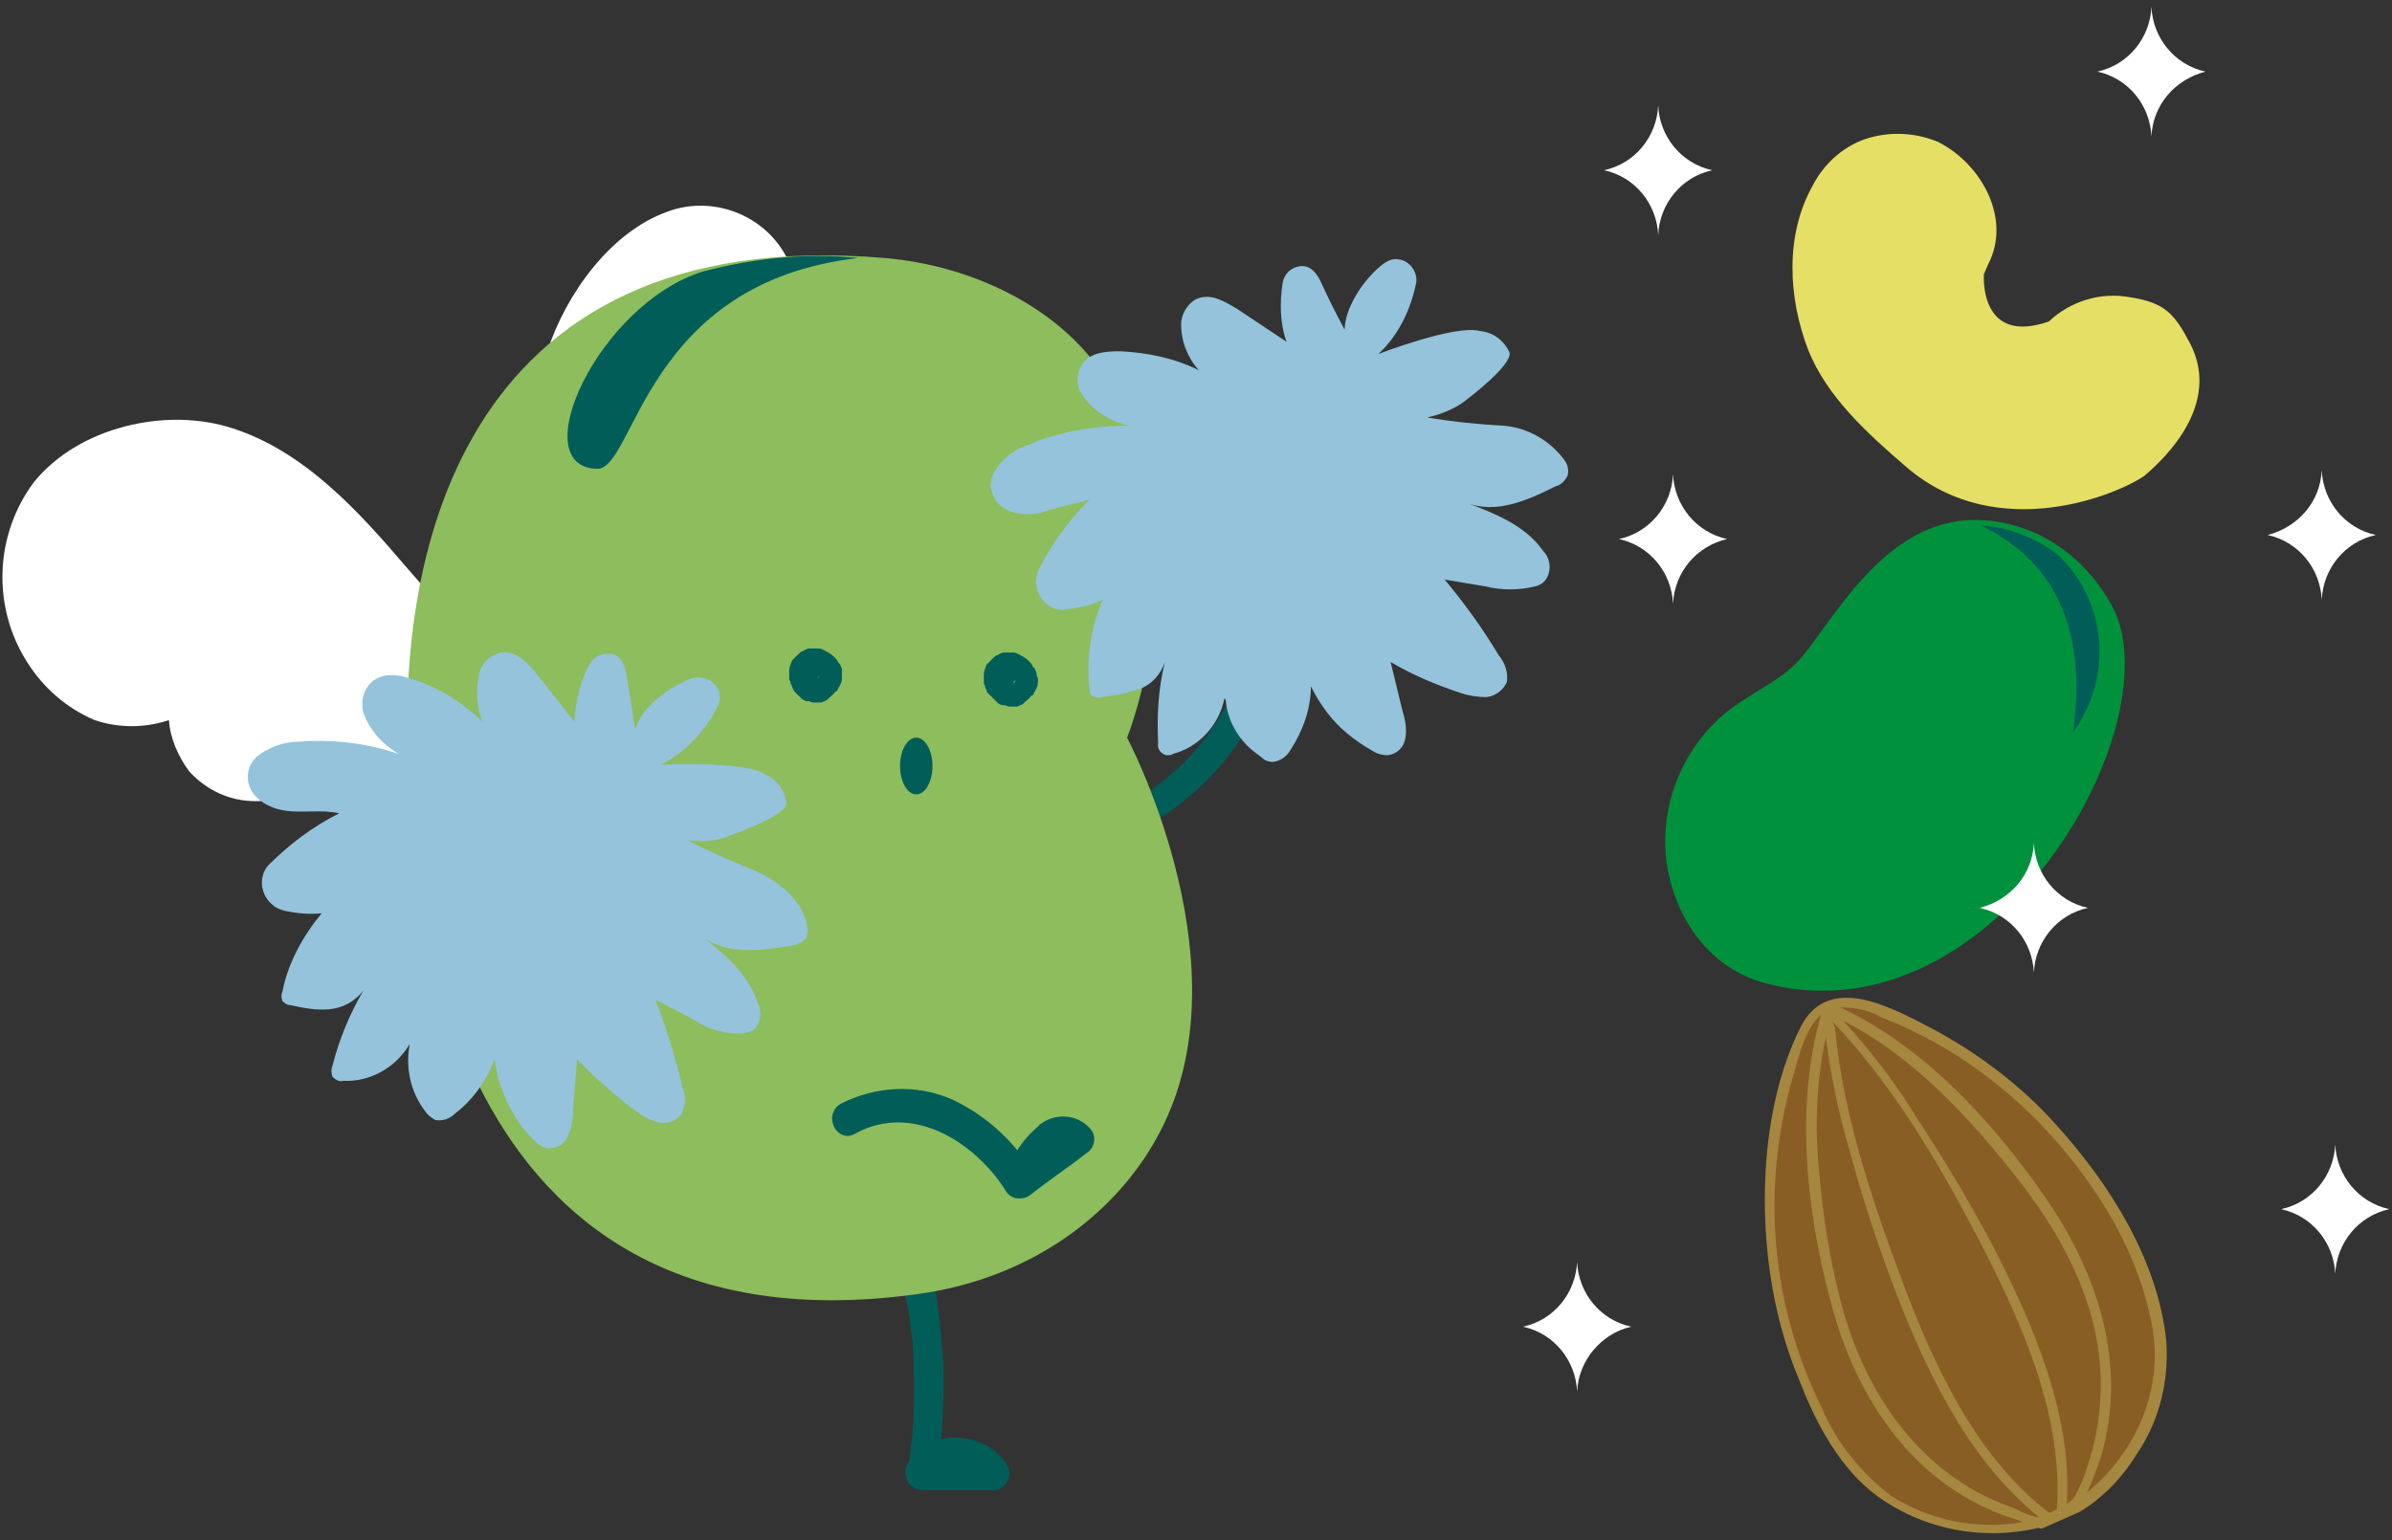 <?xml version="1.0" encoding="utf-8"?>
<!-- Generator: Adobe Illustrator 25.0.1, SVG Export Plug-In . SVG Version: 6.00 Build 0)  -->
<svg version="1.1" id="レイヤー_1" xmlns="http://www.w3.org/2000/svg" xmlns:xlink="http://www.w3.org/1999/xlink" x="0px"
	 y="0px" viewBox="0 0 177 114" style="enable-background:new 0 0 177 114;" xml:space="preserve">
<rect x="0" y="0" width="177" height="114" fill="#333333" stroke="none"/>
<style type="text/css">
	.st0{fill:#005D58;}
	.st1{fill:#FFFFFF;}
	.st2{fill:#8DBD5D;}
	.st3{fill:#94C3DB;}
	.st4{fill:#895E25;}
	.st5{fill:#A5873F;}
	.st6{fill:#00913D;}
	.st7{fill:#E5DF65;}
</style>
<g id="レイヤー_2_1_">
	<path class="st0" d="M66.4,94.4c0.5,1,0.8,2.1,0.9,3.2c0.2,1.2,0.3,2.4,0.3,3.6c0.1,2.5,0,5-0.4,7.5c-0.2,0.6,0.2,1.3,0.8,1.5
		c0.6,0.2,1.3-0.2,1.5-0.8c0.2-0.5,1.3-0.6,1.7-0.5c0.5,0.1,1,0.4,1.3,0.8l1-1.8c-1.8,0-3.6,0-5.4,0c-0.7,0.1-1.2,0.6-1.1,1.3
		c0.1,0.6,0.5,1,1.1,1.1c1.8,0,3.6,0,5.4,0c0.7,0,1.2-0.6,1.2-1.3c0-0.2-0.1-0.4-0.2-0.6c-1.6-2.6-6.3-2.8-7.5,0.3l2.3,0.6
		c0.4-2.8,0.6-5.6,0.5-8.4c-0.1-1.4-0.2-2.8-0.4-4.1c-0.1-1.3-0.5-2.5-1.1-3.7c-0.4-0.5-1.1-0.7-1.7-0.3
		C66.3,93.2,66.2,93.9,66.4,94.4L66.4,94.4z"/>
	<path class="st0" d="M85.1,61c4.5-2.6,7.9-6.9,9.3-12c0.3-1.3,0.6-2.6,0.7-3.9c0.1-1.3-0.2-2.8-1.6-3.2c-1.1-0.4-2.3,0.3-2.6,1.4
		c0,0.1-0.1,0.2-0.1,0.4c-0.1,1.1,0.8,2.1,1.9,2.1c0.2,0,0.4,0,0.6-0.1c0.6-0.2,1-0.8,0.8-1.5c-0.2-0.6-0.8-1-1.5-0.8l0.5,0.2
		c-0.5,0.4-0.6,0.7-0.3,0.7c0.1,0,0,0,0,0s-0.1,0,0,0.2c0,0.4,0,0.8,0,1.2c-0.1,0.8-0.2,1.5-0.4,2.3c-0.4,1.6-1,3.1-1.8,4.5
		c-1.6,2.8-3.8,5.1-6.6,6.7c-0.5,0.5-0.4,1.3,0.1,1.7C84.4,60.9,84.7,61.1,85.1,61z"/>
	<path class="st1" d="M2.5,35.7c3.3-4.1,9.8-5.6,14.7-4c5.3,1.7,9.3,6.1,12.8,10.2C34.7,47.2,39.1,53,45.1,57
		c1.2,0.8,0.5,2.7-0.7,2.6c0,0-0.1,0-0.1,0.1c-4.5,1.8-10,3.6-14.9,2.2c-2.3-0.6-4.2-2.3-5.1-4.4c-1.5,1.2-3.4,1.8-5.4,1.8
		c-1.9,0-3.6-0.8-4.9-2.2c-0.8-1.1-1.4-2.4-1.5-3.8c-1.8,0.6-3.7,0.6-5.5,0C4.9,52.4,3.2,50.9,2,49C-0.6,44.9-0.4,39.6,2.5,35.7z"/>
	<path class="st1" d="M44,51.3c-0.6-2.1-0.4-4.3,0.5-6.3c-1.6,0-3-0.9-3.7-2.3c-1.2-2.5,0-5.3,1.5-7.7c-2.7-1.6-3-5.5-1.8-9
		c1.4-4.3,4.7-8.8,8.8-10.3c3.6-1.4,7.8,0.4,9.2,4c0.1,0.2,0.1,0.4,0.2,0.6c1.4,4.6,0,10.4-1,15.4c-1.5,7-3.5,14-3.6,21
		c0,0.7-0.6,1.3-1.3,1.3c-0.1,0-0.3,0-0.4-0.1c-0.1,0-0.2,0-0.3-0.1C48.9,56.7,45.2,55,44,51.3z"/>
	<path class="st2" d="M67.8,95.8c9-1.2,15.7-6.6,18.6-13.2c5.4-12.2-3-28-3-28s5.4-13.3-0.9-25.4c-3.1-6-10.1-9.5-17-10.1
		C33.6,16.4,29.1,41.9,30.3,58C30.6,61.8,31,100.8,67.8,95.8z"/>
	<path class="st0" d="M60.5,49.8c0,0.1,0,0.1,0,0.2l-0.1-0.3c0,0.1,0.1,0.1,0.1,0.2l-0.2-0.2C60.4,49.7,60.4,49.8,60.5,49.8
		l-0.3-0.2C60.3,49.7,60.4,49.7,60.5,49.8l-0.3-0.2l0.2,0.1h-0.3h0.2H60c0.1,0,0.1,0,0.2-0.1l-0.3,0.1c0.1,0,0.1-0.1,0.2-0.1
		L60,49.8l0.1-0.1L60,49.9c0-0.1,0-0.1,0-0.2L59.9,50c0-0.1,0-0.1,0.1-0.2v0.3c0-0.1,0-0.2,0-0.2v0.3c0-0.1,0-0.1-0.1-0.2l0.1,0.3
		c0-0.1-0.1-0.1-0.1-0.2l0.2,0.2L60,50.1l0.2,0.2c-0.1,0-0.1-0.1-0.2-0.1l0.3,0.1c-0.1,0-0.1,0-0.2-0.1h0.3c-0.1,0-0.2,0-0.2,0h0.3
		c-0.1,0-0.1,0-0.2,0.1l0.3-0.1c-0.1,0-0.1,0.1-0.2,0.1l0.2-0.2c-0.1,0-0.1,0.1-0.1,0.1l0.2-0.2c0,0.1-0.1,0.1-0.1,0.2l0.1-0.3
		c0,0.1,0,0.1-0.1,0.2L60.5,49.8c0,0.1,0,0.2,0,0.3L60.5,49.8L60.5,49.8c0.1,0.1,0.1,0.3,0,0.4c0,0.1-0.1,0.3-0.1,0.4
		c-0.3,0.5-1,0.7-1.5,0.4c0,0,0,0,0,0l-0.2-0.2c-0.1-0.1-0.2-0.3-0.3-0.5c0-0.1,0-0.3,0-0.4c0-0.1,0-0.2,0-0.3
		c0-0.2,0.1-0.4,0.2-0.7l0.1-0.1c0.1-0.1,0.2-0.2,0.3-0.3l0.1-0.1c0.1-0.1,0.2-0.2,0.3-0.2c0.2-0.1,0.3-0.2,0.5-0.2
		c0.2,0,0.4,0,0.6,0c0.1,0,0.3,0,0.4,0.1c0.1,0,0.2,0.1,0.2,0.1c0.2,0.1,0.4,0.2,0.6,0.4l0.1,0.1c0.1,0.1,0.2,0.2,0.2,0.3l0.1,0.1
		c0.1,0.1,0.1,0.2,0.2,0.4c0,0.1,0,0.3,0,0.4c0,0,0,0.1,0,0.2c0,0.2,0,0.4-0.1,0.5c0,0.1-0.1,0.2-0.2,0.4c0,0.1-0.1,0.2-0.2,0.2
		c-0.1,0.2-0.3,0.3-0.5,0.5l-0.1,0.1c-0.1,0.1-0.3,0.1-0.4,0.2h-0.1c-0.1,0-0.3,0-0.4,0c-0.1,0-0.3,0-0.4-0.1h-0.2
		c-0.1,0-0.3-0.1-0.4-0.2c-0.1-0.1-0.2-0.2-0.3-0.3l-0.1-0.1c-0.1-0.1-0.2-0.2-0.2-0.3c-0.1-0.1-0.1-0.3-0.2-0.4c0-0.1,0-0.1,0-0.2
		c0-0.1,0-0.3,0-0.5c0-0.1,0.1-0.3,0.1-0.4c0.2-0.2,0.4-0.4,0.7-0.5c0.3-0.1,0.6,0,0.9,0.1C60.3,49.2,60.4,49.5,60.5,49.8z"/>
	<path class="st0" d="M75,50c0,0.1,0,0.1,0,0.2l-0.1-0.3c0,0.1,0.1,0.1,0.1,0.2l-0.2-0.2C74.9,49.9,74.9,50,75,50l-0.2-0.2
		C74.8,49.9,74.9,50,75,50l-0.3-0.1L75,50l-0.3-0.1h0.2h-0.3c0.1,0,0.1,0,0.2-0.1L74.5,50c0.1,0,0.1-0.1,0.2-0.1l-0.2,0.2l0.1-0.1
		l-0.2,0.2c0-0.1,0.1-0.1,0.1-0.2l-0.1,0.3c0-0.1,0-0.1,0.1-0.2v0.3c0-0.1,0-0.2,0-0.2v0.3c0-0.1,0-0.1-0.1-0.2l0.1,0.3
		c0-0.1-0.1-0.1-0.1-0.2l0.2,0.2l-0.1-0.1l0.2,0.2c-0.1,0-0.1-0.1-0.2-0.1l0.3,0.1c-0.1,0-0.1,0-0.2-0.1h0.3h-0.2H75
		c-0.1,0-0.1,0-0.2,0.1l0.3-0.1c-0.1,0-0.1,0.1-0.2,0.1l0.2-0.2c-0.1,0-0.1,0.1-0.1,0.1l0.2-0.2c0,0.1-0.1,0.1-0.1,0.2l0.1-0.3
		c0,0.1,0,0.1-0.1,0.2L75,50c0,0.2,0,0.2,0,0.3L75,50L75,50c0.1,0.2,0.1,0.3,0,0.5c0,0.1-0.1,0.3-0.1,0.4c-0.2,0.2-0.4,0.4-0.7,0.5
		c-0.3,0.1-0.6,0-0.9-0.1l-0.2-0.2c-0.1-0.1-0.2-0.3-0.3-0.5c0-0.1,0-0.3,0-0.4c0-0.1,0-0.2,0-0.3c0-0.2,0.1-0.4,0.2-0.7l0.1-0.1
		c0.1-0.1,0.2-0.2,0.3-0.3l0.1-0.1c0.1-0.1,0.2-0.2,0.3-0.2c0.2-0.1,0.3-0.2,0.5-0.2c0.2,0,0.4,0,0.6,0c0.1,0,0.3,0,0.4,0.1
		c0.1,0,0.2,0.1,0.2,0.1c0.2,0.1,0.4,0.2,0.6,0.4l0.1,0.1c0.1,0.1,0.2,0.2,0.2,0.3c0,0,0,0.1,0.1,0.1c0.1,0.1,0.1,0.2,0.2,0.4
		c0,0.1,0,0.3,0.1,0.4c0,0,0,0.1,0,0.2c0,0.2,0,0.4-0.1,0.5c0,0.1-0.1,0.2-0.2,0.4c0,0.1-0.1,0.2-0.2,0.2c-0.1,0.2-0.3,0.3-0.5,0.5
		c0,0-0.1,0.1-0.1,0.1c-0.1,0.1-0.3,0.1-0.4,0.2h-0.1c-0.1,0-0.3,0-0.4,0c-0.1,0-0.3,0-0.4-0.1h-0.2c-0.1,0-0.3-0.1-0.4-0.2
		c-0.1-0.1-0.2-0.2-0.3-0.3l-0.1-0.1c-0.1-0.1-0.2-0.2-0.3-0.3c-0.1-0.1-0.1-0.3-0.2-0.4c0-0.1,0-0.1,0-0.2c0-0.1,0-0.3,0-0.5
		c0-0.2,0.1-0.3,0.1-0.4c0.2-0.2,0.4-0.4,0.7-0.5c0.3-0.1,0.6,0,0.9,0.1C74.8,49.5,74.9,49.7,75,50z"/>
	<path class="st0" d="M63.5,19.1c-15.8,1.8-16.5,15.6-19.3,15.6c-5.5-0.1,0.1-12.2,7.8-14.6C55.8,19.1,59.7,18.7,63.5,19.1z"/>
	<path class="st0" d="M63.3,83.9c4.2-2.3,8.8,0.6,11.1,4.2c0.3,0.6,1.1,0.8,1.7,0.4c0.2-0.1,0.3-0.2,0.4-0.4
		c0.3-0.7,0.7-1.4,1.1-2.1c0.2-0.2,0.4-0.4,0.6-0.6c0.1-0.1,0.3-0.1,0.4-0.2c0.3-0.2,0.3,0.2,0.1-0.2l0.2-1.5
		c-1.4,1.1-2.9,2.1-4.3,3.2c-1.2,1,0.5,2.7,1.7,1.7c1.4-1.1,2.9-2.1,4.3-3.2c0.4-0.4,0.5-1,0.2-1.5c-0.9-1.2-2.6-1.4-3.8-0.5
		c0,0-0.1,0-0.1,0.1c-1.1,0.9-2,2.2-2.5,3.6h2.1c-1.4-2.4-3.5-4.3-6-5.5c-2.7-1.2-5.7-1-8.3,0.3C60.8,82.6,62,84.7,63.3,83.9
		L63.3,83.9z"/>
	<ellipse class="st0" cx="67.8" cy="56.7" rx="1.2" ry="2.1"/>
	<path class="st3" d="M18.4,57c-0.4,1.7,1.2,2.8,2.7,3c1.3,0.2,2.7-0.1,4,0.2c-2,1-3.7,2.3-5.3,3.9c-0.7,0.9-0.5,2.2,0.4,2.9
		c0.2,0.2,0.5,0.3,0.8,0.4c0.9,0.2,1.9,0.3,2.8,0.2c-1.4,1.7-2.5,3.7-2.9,5.8c-0.1,0.2-0.1,0.4,0,0.7c0.2,0.2,0.4,0.3,0.6,0.3
		c0.9,0.2,1.9,0.4,2.9,0.3c1-0.1,1.9-0.6,2.5-1.4c-1,1.7-1.8,3.6-2.3,5.6c-0.1,0.2-0.1,0.5,0,0.8c0.2,0.2,0.5,0.4,0.8,0.3
		c2,0.1,3.9-1,4.9-2.7l0,0.1c-0.3,1.7,0.1,3.5,1.2,4.9c0.2,0.3,0.4,0.4,0.7,0.6c0.6,0.1,1.1-0.1,1.5-0.5c1.3-1,2.3-2.4,2.9-4
		c0.1,0.7,0.2,1.4,0.5,2.1c0.5,1.5,1.3,2.8,2.4,3.9c0.3,0.3,0.6,0.5,1,0.6c0.7,0,1.3-0.3,1.5-0.9c0.3-0.6,0.4-1.2,0.4-1.9l0.3-3.8
		c0.4,0.4,0.8,0.8,1.2,1.2c1,0.9,2,1.8,3.1,2.6c0.5,0.4,1.1,0.7,1.7,0.9c0.6,0.1,1.3-0.1,1.7-0.6c0.3-0.6,0.4-1.3,0.1-2
		c-0.5-2.2-1.2-4.4-2-6.5l2.7,1.4c1,0.7,2.2,1.1,3.5,1.1c0.4,0,0.8-0.1,1.1-0.3c0.5-0.5,0.6-1.3,0.3-1.9c-0.7-2.2-2.5-3.7-4.3-5.1
		c1.8,1.5,4.4,1.2,6.7,0.8c0.4,0,0.8-0.2,1.1-0.5c0.2-0.3,0.2-0.7,0.1-1.1c-0.4-1.8-2-3.1-3.7-3.9c-1.7-0.7-3.4-1.4-5.1-2.3
		c0.9,0.1,1.8,0.1,2.7-0.2c0.8-0.3,4.5-1.6,4.6-2.5c-0.1-1-0.7-1.8-1.6-2.2c-1.6-1-7.7-0.7-7.7-0.7c1.8-0.9,3.3-2.5,4.2-4.3
		c0.4-0.7,0.1-1.6-0.7-2c-0.4-0.2-0.8-0.2-1.2-0.1c-1.9,0.7-3.8,2.3-4.2,3.8c-0.2-1.3-0.4-2.5-0.6-3.8c-0.1-0.7-0.3-1.6-1.1-1.8
		c-0.7-0.1-1.4,0.2-1.7,0.8c-0.7,1.3-1,2.7-1.1,4.2l-2.7-3.4c-0.7-0.9-1.6-1.9-2.8-1.7c-0.7,0.2-1.3,0.7-1.5,1.4
		c-0.3,1.2-0.3,2.5,0.2,3.7c-1.5-1.4-3.2-2.5-5.1-3.1c-1.1-0.4-2.5-0.6-3.3,0.4c-0.5,0.6-0.6,1.4-0.4,2.1c0.5,1.3,1.4,2.3,2.6,3
		c-2.4-0.8-4.9-1.1-7.4-0.9c-1.1,0-2.2,0.4-3.1,1.1C18.7,56.3,18.5,56.6,18.4,57z"/>
	<path class="st3" d="M99.7,54.3c0.6,0.5,1.2,0.9,1.9,1.3c0.3,0.2,0.7,0.3,1.1,0.3c0.7-0.1,1.2-0.6,1.3-1.3c0.1-0.6,0-1.3-0.2-1.9
		l-0.9-3.7c1.7,1,3.4,1.7,5.2,2.3c0.6,0.2,1.3,0.3,1.9,0.3c0.7-0.1,1.2-0.5,1.5-1.1c0.1-0.7-0.1-1.4-0.6-2c-1.2-2-2.5-3.8-4-5.6
		l3,0.5c1.2,0.3,2.5,0.3,3.7,0c0.4-0.1,0.7-0.3,0.9-0.7c0.3-0.6,0.2-1.4-0.3-1.9c-1.3-1.9-3.6-2.8-5.7-3.6c2.2,0.9,4.6-0.2,6.6-1.2
		c0.4-0.1,0.7-0.4,0.9-0.8c0.1-0.4,0-0.8-0.2-1.1c-1.1-1.5-2.8-2.5-4.7-2.6c-1.9-0.1-3.7-0.3-5.5-0.6c0.9-0.2,1.7-0.5,2.5-1
		c0.7-0.5,3.8-2.9,3.6-3.8c-0.4-0.9-1.2-1.5-2.2-1.6c-1.8-0.5-7.5,1.7-7.5,1.7c1.5-1.4,2.4-3.3,2.8-5.3c0.1-0.8-0.5-1.6-1.3-1.7
		c-0.4-0.1-0.8,0.1-1.1,0.3c-1.6,1.2-2.9,3.4-2.9,4.9c-0.6-1.1-1.2-2.3-1.7-3.4c-0.3-0.7-0.8-1.4-1.6-1.3c-0.7,0.1-1.2,0.6-1.3,1.3
		c-0.2,1.4-0.2,2.9,0.3,4.3c-1.2-0.8-2.4-1.6-3.6-2.4c-1-0.6-2.1-1.3-3.2-0.7c-0.6,0.4-1,1.1-1,1.8c0,1.3,0.5,2.5,1.3,3.4
		c-1.8-0.9-3.8-1.3-5.8-1.4c-1.2,0-2.5,0.1-3,1.3c-0.3,0.7-0.2,1.5,0.3,2.1c0.8,1.1,2,1.8,3.3,2.1c-2,0-4.1,0.3-6,0.9
		c-0.4,0.1-0.9,0.3-1.3,0.5c-1.1,0.3-2,1-2.6,2c-0.2,0.3-0.3,0.7-0.3,1.1c0,0.2,0.1,0.4,0.2,0.7c0.5,1.2,2,1.5,3.3,1.3
		c1.3-0.4,2.6-0.7,3.8-1c-1.6,1.6-2.9,3.4-3.8,5.3c-0.4,1.1,0.1,2.2,1.1,2.7c0.3,0.1,0.7,0.2,1,0.1c0.9-0.1,1.9-0.3,2.7-0.7
		c-0.9,2-1.2,4.3-1,6.5c0,0.2,0.1,0.5,0.2,0.6c0.2,0.1,0.5,0.2,0.7,0.1c1-0.1,1.9-0.3,2.8-0.6c0.9-0.3,1.6-1.1,1.9-2
		c-0.5,2-0.6,4-0.5,6c-0.1,0.4,0.2,0.8,0.6,0.9c0.2,0,0.4,0,0.5-0.1c1.9-0.5,3.4-2.1,3.8-4.1l0.1,0.1c0.1,1.3,0.7,2.5,1.6,3.4
		c0.3,0.3,0.7,0.6,1.1,0.9c0.2,0.2,0.5,0.3,0.8,0.3c0.6-0.1,1-0.4,1.3-0.9c0.9-1.4,1.5-3,1.5-4.7C97.7,52.2,98.6,53.4,99.7,54.3z"/>
	<path class="st4" d="M151,112.7c-5.6,1.3-9.3-0.3-11.9-2.1c-5.1-3.7-11.4-18.4-6.4-32.4c0.5-1.4,0.9-3,2.3-3.8l0.2-0.1
		c1.5-0.6,3,0.2,4.4,0.7c13.9,5.4,20.8,19.9,20.2,26.1c-0.3,3.2-1.5,7-6.2,10.3L151,112.7z"/>
	<path class="st5" d="M150.9,112.4c-3.7,1-7.7,0.4-11-1.7c-2.2-1.7-4-3.9-5.1-6.5c-3.8-7.7-4.5-16.4-2.1-24.6c0.5-1.7,1.1-4.6,3.1-5
		c1.2-0.1,2.4,0.1,3.4,0.7c1,0.4,2,0.8,2.9,1.3c3.2,1.6,6.1,3.8,8.6,6.3c4,4.1,7.4,9.3,8.5,15c0.6,2.8,0.1,5.7-1.2,8.2
		c-1.1,2.1-2.7,3.9-4.6,5.1C152.6,111.7,151.7,112.1,150.9,112.4c-0.5,0.3-0.1,0.9,0.3,0.7c0.9-0.4,1.8-0.8,2.7-1.2
		c1.8-1.1,3.2-2.6,4.3-4.4c1.6-2.4,2.3-5.3,2.1-8.2c-0.6-6-4.2-11.7-8.2-16.1c-2.6-2.9-5.8-5.3-9.2-7.1c-2.9-1.5-7.5-4.1-9.6-0.2
		c-2.1,4.1-2.8,9.2-2.7,13.7c0.1,4.4,0.9,8.7,2.6,12.7c1.2,3.1,3,6.5,5.8,8.5c3.5,2.5,8,3.3,12.2,2.2
		C151.5,113,151.3,112.3,150.9,112.4z"/>
	<path class="st4" d="M135.4,74.7c4.6,2,8.2,5.4,11.4,9c3.4,3.8,6.5,7.9,8.1,12.7c1.7,5,1.2,10.4-1.3,15l-2.6,1.2
		c-5.1-1.1-9.6-4.4-12.2-8.9c-2.6-4.3-3.6-9.4-4.3-14.4c-0.6-4.7-0.8-9.6,0.8-14.4"/>
	<path class="st5" d="M135.2,75c5.5,2.4,9.8,6.9,13.5,11.5c4,4.9,7.2,10.8,6.7,17.3c-0.1,1.6-0.4,3.1-0.9,4.6
		c-0.2,0.8-0.6,1.7-1,2.4c-0.2,0.3-0.5,0.5-0.8,0.6c-0.6,0.4-1.2,0.7-1.9,0.9c-0.6-0.1-1.1-0.3-1.6-0.6c-0.8-0.3-1.6-0.6-2.4-1
		c-5.3-2.7-8.6-7.7-10.3-13.3c-1-3.5-1.6-7.1-1.9-10.8c-0.4-4-0.1-8,1-11.8c0-0.2-0.1-0.4-0.3-0.4c-0.2,0-0.4,0.1-0.4,0.2
		c-2.1,6.8-1.3,14.7,0.5,21.5c1.5,5.9,4.6,11.5,10,14.7c1.2,0.7,2.5,1.3,3.9,1.7c0.8,0.4,1.7,0.4,2.5,0.1c0.7-0.2,1.3-0.5,1.9-0.9
		c0.4-0.4,0.6-0.9,0.8-1.4c0.4-0.8,0.7-1.7,1-2.6c1.9-6.6-0.2-13.2-3.9-18.7c-4-5.9-9.4-11.8-16-14.7
		C135.2,74.1,134.8,74.8,135.2,75L135.2,75z"/>
	<path class="st4" d="M135.2,74.8c0.4,4.4,1.4,8.7,2.8,12.9c1.4,4.8,3.2,9.5,5.4,14c2.3,4.5,5.1,8.4,8.3,10.7"/>
	<path class="st5" d="M134.9,74.8c0.3,3.6,1,7.1,2,10.5c1,3.7,2.2,7.3,3.6,10.9c2.4,6.1,5.6,12.5,10.9,16.5c0.4,0.3,0.8-0.4,0.4-0.6
		c-5.4-4-8.6-10.8-10.9-16.9c-2.4-6.4-4.8-13.4-5.2-20.3C135.6,74.3,134.8,74.3,134.9,74.8L134.9,74.8z"/>
	<path class="st4" d="M135.2,74.8c3,3.2,5.6,6.8,7.9,10.6c2.7,4.2,5,8.6,6.9,13.2c1.9,4.7,2.9,9.4,2.5,13.3"/>
	<path class="st5" d="M135,75c4.8,4.8,8.5,11.1,11.6,17.1s6.1,12.8,5.6,19.7c0,0.5,0.7,0.5,0.7,0c0.6-6.8-2.4-13.7-5.5-19.7
		c-1.7-3.2-3.6-6.4-5.6-9.4c-1.8-3-4-5.7-6.4-8.2c-0.2-0.1-0.4-0.1-0.5,0.1C134.9,74.7,134.9,74.9,135,75z"/>
	<path class="st6" d="M156.2,44.7c-2.2-3.9-6.1-6.4-10.6-6.2c-6.7,0.4-10.4,8.3-12.7,10.6c-1.3,1.3-3.1,2.1-4.6,3.2
		c-3.6,2.6-5.5,7-5,11.4c0.6,4.3,3.2,8,7.4,9.1C147.8,77.2,161.1,53.2,156.2,44.7z"/>
	<path class="st0" d="M146.6,38.9c2.6,1.3,8.3,4.7,6.8,15.3c3-4.1,2.5-9.8-1.2-13.2C150.6,39.8,148.6,39,146.6,38.9z"/>
	<path class="st7" d="M141.1,34.6c-2.9-2.5-5.9-5.2-7.3-8.7c-1.5-3.9-1.7-8.5,0.3-12.1c0.8-1.6,2.2-2.9,3.9-3.5
		c1.8-0.6,3.7-0.5,5.4,0.2c3.2,1.6,5.5,5.7,3.7,9.1c-0.1,0.2-0.2,0.5-0.3,0.7c0,0-0.4,5.3,4.8,3.5c1.6-1.5,3.8-2.2,6-1.8
		c2.6,0.4,3.3,1.2,4.5,3.5c1.9,3.8-0.7,7.4-3.4,9.7C156.9,36.5,147.9,40.4,141.1,34.6z"/>
	<path class="st1" d="M150.5,72c-0.1-2.3-1.7-4.3-4-4.8c2.3-0.6,3.9-2.5,4-4.8c0.1,2.3,1.7,4.3,4,4.8
		C152.2,67.7,150.6,69.7,150.5,72z"/>
	<path class="st1" d="M172.8,94.3c-0.1-2.3-1.7-4.3-4-4.8c2.3-0.5,3.9-2.5,4-4.8c0.1,2.3,1.7,4.3,4,4.8
		C174.5,90,172.9,92,172.8,94.3z"/>
	<path class="st1" d="M122.7,17.4c-0.1-2.3-1.7-4.3-4-4.8c2.3-0.5,3.9-2.5,4-4.8c0.1,2.3,1.7,4.3,4,4.8
		C124.4,13.1,122.8,15.1,122.7,17.4z"/>
	<path class="st1" d="M123.8,44.7c-0.1-2.3-1.7-4.3-4-4.8c2.3-0.5,3.9-2.5,4-4.8c0.1,2.3,1.7,4.3,4,4.8
		C125.6,40.4,123.9,42.3,123.8,44.7z"/>
	<path class="st1" d="M159.2,10.1c-0.1-2.3-1.7-4.3-4-4.8c2.3-0.5,3.9-2.5,4-4.8c0.1,2.3,1.7,4.3,4,4.8
		C160.9,5.9,159.3,7.8,159.2,10.1z"/>
	<path class="st1" d="M171.8,44.4c-0.1-2.3-1.7-4.3-4-4.8c2.3-0.6,3.9-2.5,4-4.8c0.1,2.3,1.7,4.3,4,4.8
		C173.5,40.1,171.9,42.1,171.8,44.4z"/>
	<path class="st1" d="M116.7,103c-0.1-2.3-1.7-4.3-4-4.8c2.3-0.5,3.9-2.5,4-4.8c0.1,2.3,1.7,4.3,4,4.8
		C118.5,98.7,116.8,100.7,116.7,103z"/>
</g>
</svg>
